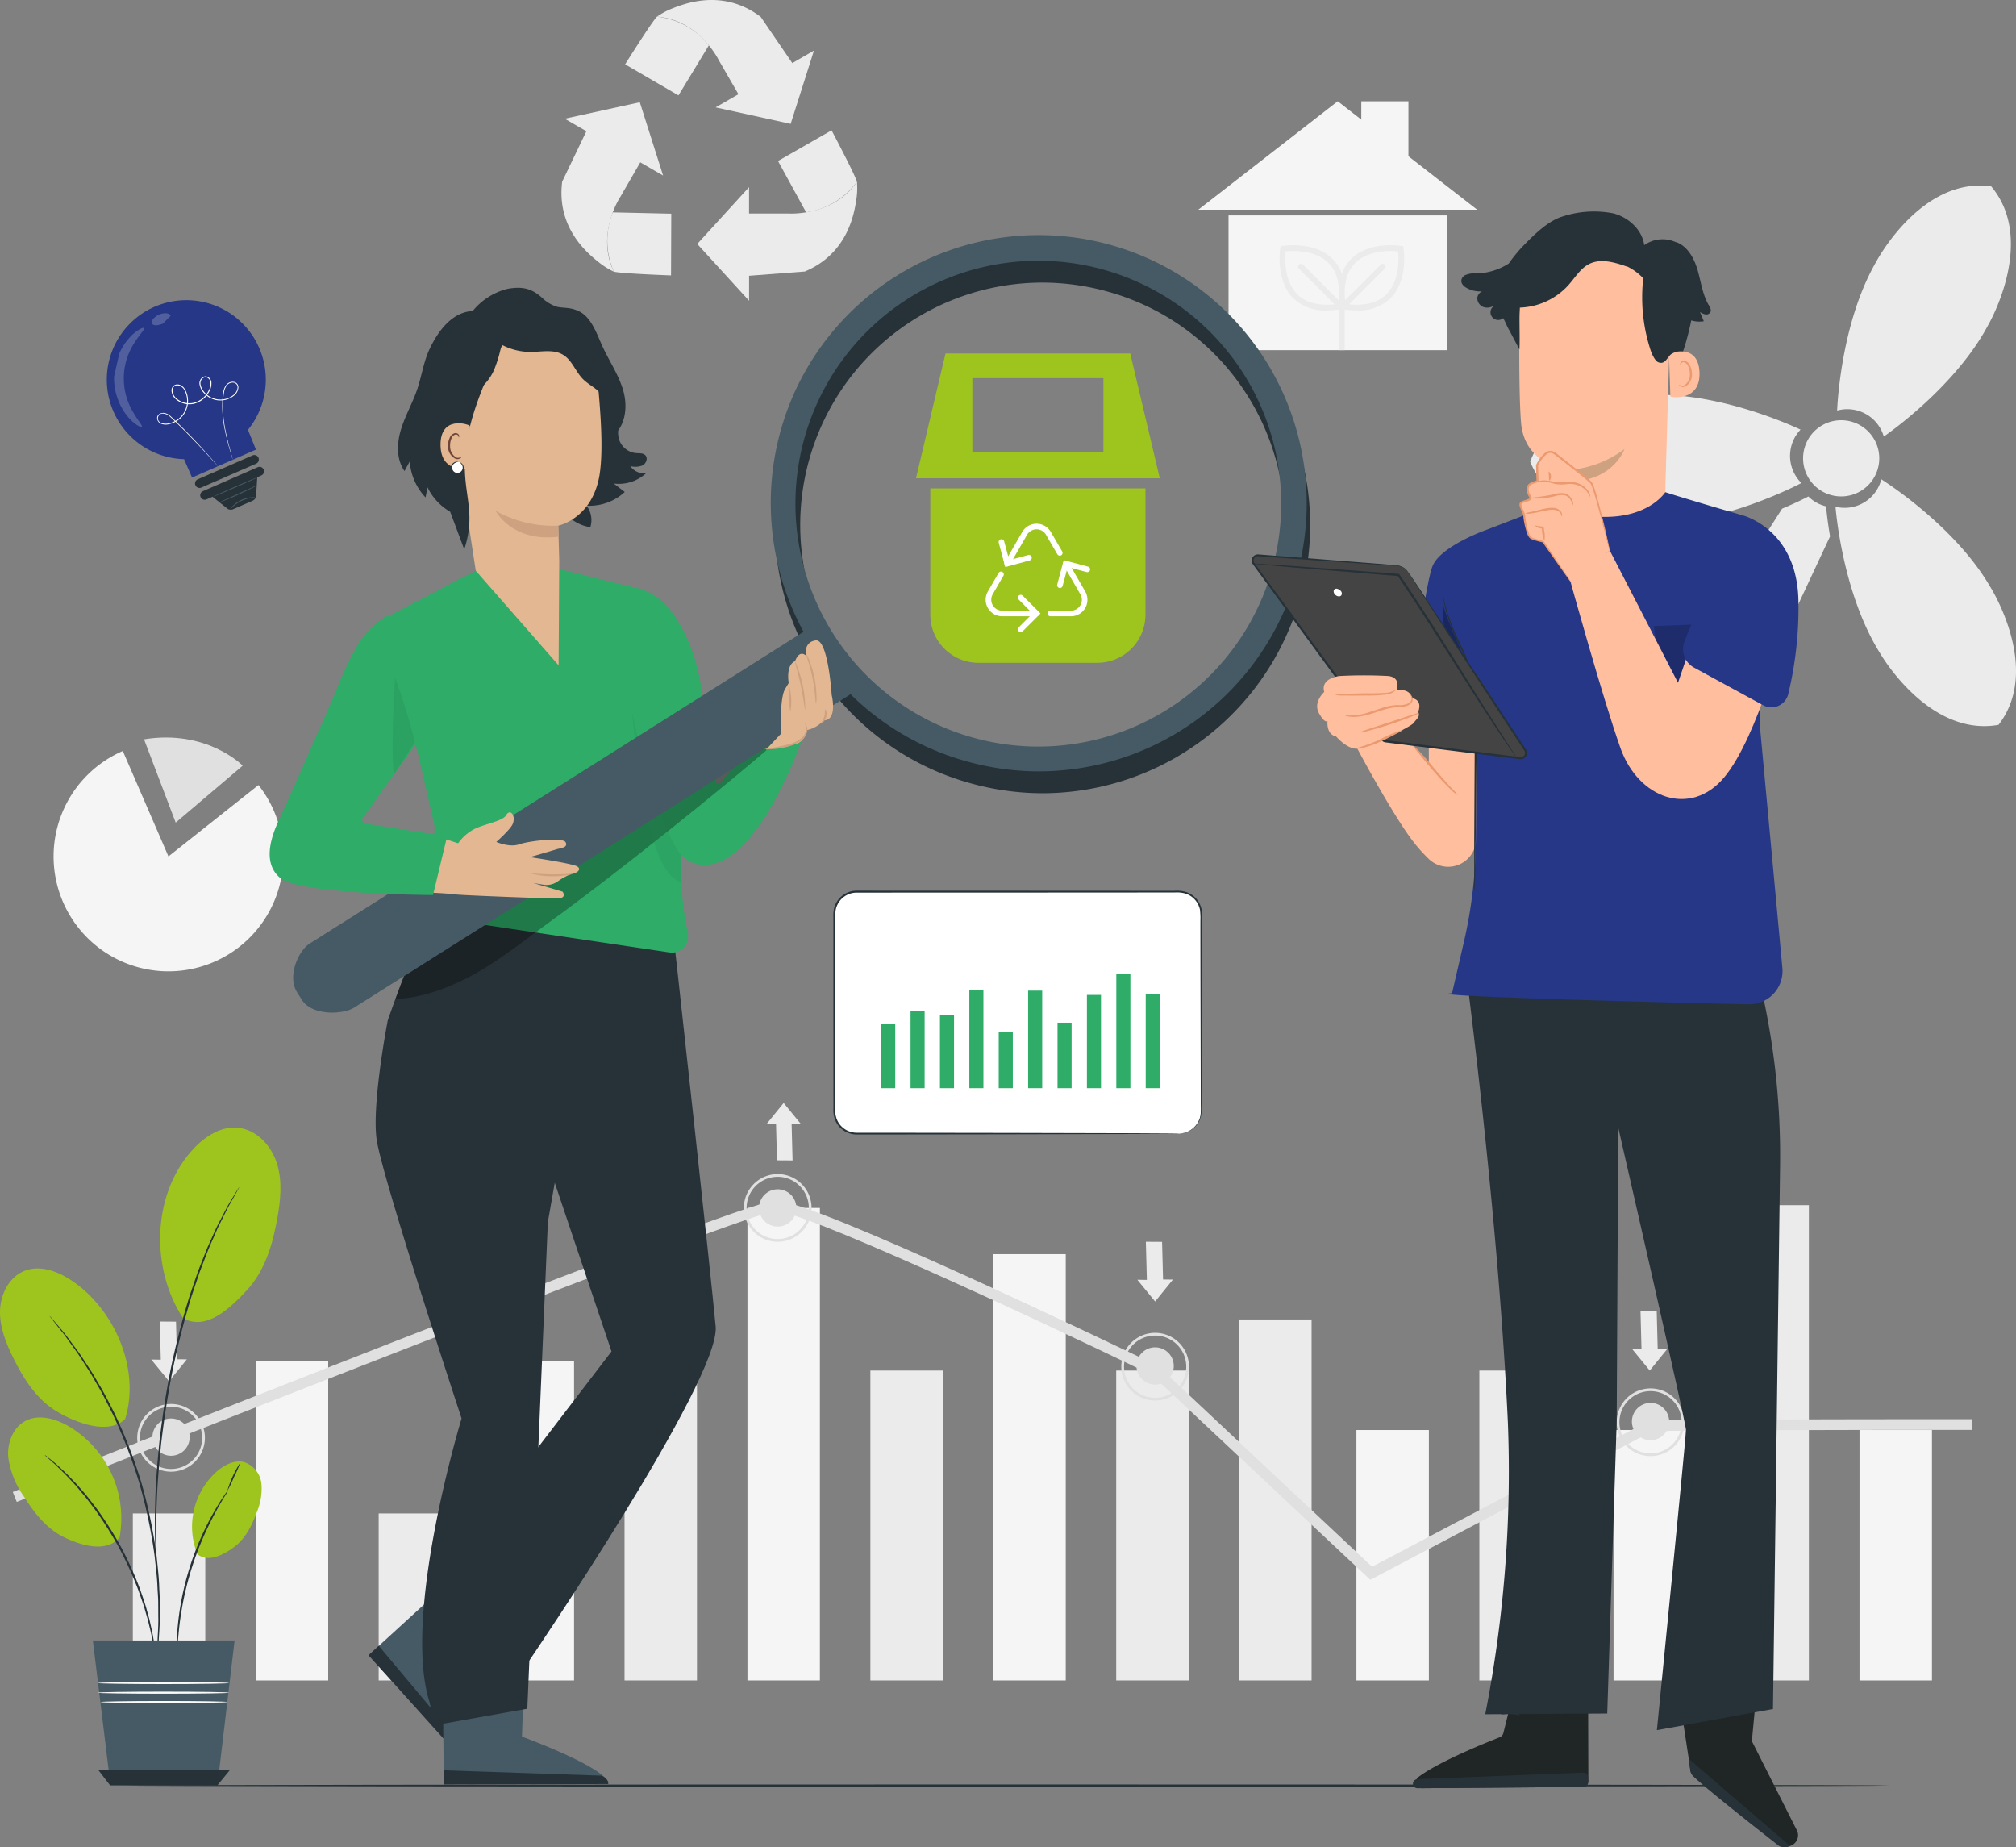 <svg id="odaknoktabelirlenme" xmlns="http://www.w3.org/2000/svg" xmlns:xlink="http://www.w3.org/1999/xlink" width="390.225" height="357.5" viewBox="0 0 390.225 357.5">
  <rect x="0" y="0" width="390.225" height="357.5" fill="#808080" stroke="none"/>
  <defs>
    <clipPath id="clip-path">
      <rect id="Rectangle_262" data-name="Rectangle 262" width="390.225" height="357.5" fill="none"/>
    </clipPath>
    <clipPath id="clip-path-3">
      <rect id="Rectangle_244" data-name="Rectangle 244" width="5.835" height="19.185" fill="none"/>
    </clipPath>
    <clipPath id="clip-path-4">
      <rect id="Rectangle_245" data-name="Rectangle 245" width="3.64" height="2.33" fill="none"/>
    </clipPath>
    <clipPath id="clip-path-5">
      <rect id="Rectangle_256" data-name="Rectangle 256" width="74.209" height="50.212" fill="none"/>
    </clipPath>
    <clipPath id="clip-path-6">
      <rect id="Rectangle_257" data-name="Rectangle 257" width="9.498" height="32.973" fill="none"/>
    </clipPath>
    <clipPath id="clip-path-7">
      <rect id="Rectangle_258" data-name="Rectangle 258" width="4.296" height="18.648" fill="none"/>
    </clipPath>
    <clipPath id="clip-path-8">
      <rect id="Rectangle_259" data-name="Rectangle 259" width="17.137" height="17.902" fill="none"/>
    </clipPath>
    <clipPath id="clip-path-9">
      <rect id="Rectangle_260" data-name="Rectangle 260" width="5.79" height="15.727" fill="none"/>
    </clipPath>
  </defs>
  <g id="Group_364" data-name="Group 364" clip-path="url(#clip-path)">
    <rect id="Rectangle_228" data-name="Rectangle 228" width="14.023" height="32.321" transform="translate(25.711 292.894)" fill="#ebebeb"/>
    <rect id="Rectangle_229" data-name="Rectangle 229" width="14.023" height="32.321" transform="translate(73.298 292.894)" fill="#ebebeb"/>
    <rect id="Rectangle_230" data-name="Rectangle 230" width="14.023" height="61.741" transform="translate(49.505 263.474)" fill="#f5f5f5"/>
    <rect id="Rectangle_231" data-name="Rectangle 231" width="14.023" height="61.741" transform="translate(97.091 263.474)" fill="#f5f5f5"/>
    <rect id="Rectangle_232" data-name="Rectangle 232" width="14.023" height="59.973" transform="translate(120.885 265.241)" fill="#ebebeb"/>
    <rect id="Rectangle_233" data-name="Rectangle 233" width="14.023" height="59.973" transform="translate(168.472 265.241)" fill="#ebebeb"/>
    <rect id="Rectangle_234" data-name="Rectangle 234" width="14.023" height="59.973" transform="translate(216.059 265.241)" fill="#ebebeb"/>
    <rect id="Rectangle_235" data-name="Rectangle 235" width="14.023" height="91.446" transform="translate(144.678 233.768)" fill="#f5f5f5"/>
    <rect id="Rectangle_236" data-name="Rectangle 236" width="14.023" height="82.498" transform="translate(192.266 242.716)" fill="#f5f5f5"/>
    <rect id="Rectangle_237" data-name="Rectangle 237" width="14.023" height="59.973" transform="translate(286.349 265.241)" fill="#ebebeb"/>
    <rect id="Rectangle_238" data-name="Rectangle 238" width="14.023" height="48.464" transform="translate(262.555 276.751)" fill="#f5f5f5"/>
    <rect id="Rectangle_239" data-name="Rectangle 239" width="14.023" height="91.98" transform="translate(336.114 233.235)" fill="#ebebeb"/>
    <rect id="Rectangle_240" data-name="Rectangle 240" width="14.023" height="48.464" transform="translate(312.321 276.751)" fill="#f5f5f5"/>
    <rect id="Rectangle_241" data-name="Rectangle 241" width="14.023" height="48.464" transform="translate(359.935 276.751)" fill="#f5f5f5"/>
    <rect id="Rectangle_242" data-name="Rectangle 242" width="14.023" height="69.859" transform="translate(239.852 255.355)" fill="#ebebeb"/>
    <g id="Group_363" data-name="Group 363">
      <g id="Group_362" data-name="Group 362" clip-path="url(#clip-path)">
        <path id="Path_705" data-name="Path 705" d="M187.7,286.332a3.607,3.607,0,1,1-3.606-3.606,3.606,3.606,0,0,1,3.606,3.606" transform="translate(-33.556 -52.564)" fill="#e0e0e0"/>
        <path id="Path_706" data-name="Path 706" d="M183.42,292.211a6.551,6.551,0,1,1,6.551-6.551,6.559,6.559,0,0,1-6.551,6.551m0-12.574a6.023,6.023,0,1,0,6.023,6.023,6.03,6.03,0,0,0-6.023-6.023" transform="translate(-32.883 -51.892)" fill="#e0e0e0"/>
        <path id="Path_707" data-name="Path 707" d="M187.3,273.32l-.186-7.1,1.773.028-3.312-4.047-3.311,4.084,1.836.011.182,7.005Z" transform="translate(-33.887 -48.748)" fill="#ebebeb"/>
        <path id="Path_708" data-name="Path 708" d="M43.454,340.819a3.606,3.606,0,1,1-3.606-3.606,3.605,3.605,0,0,1,3.606,3.606" transform="translate(-6.738 -62.695)" fill="#e0e0e0"/>
        <path id="Path_709" data-name="Path 709" d="M39.174,346.865a6.551,6.551,0,1,1,6.552-6.551,6.558,6.558,0,0,1-6.552,6.551m0-12.574a6.023,6.023,0,1,0,6.023,6.023,6.03,6.03,0,0,0-6.023-6.023" transform="translate(-6.065 -62.053)" fill="#e0e0e0"/>
        <path id="Path_710" data-name="Path 710" d="M37.617,314.168l.193,7.383-1.844-.029,3.444,4.208,3.444-4.247-1.909-.011-.19-7.284Z" transform="translate(-6.687 -58.41)" fill="#ebebeb"/>
        <path id="Path_711" data-name="Path 711" d="M272.075,295.2l.193,7.383-1.844-.029,3.444,4.208,3.444-4.247-1.909-.011-.19-7.284Z" transform="translate(-50.277 -54.884)" fill="#ebebeb"/>
        <path id="Path_712" data-name="Path 712" d="M265.8,358.79l-42.241-39.624c-26.761-12.921-68.083-31.966-72.9-31.7-5.4.318-107.834,40.715-146.849,56.253L3.044,341.8c5.74-2.287,140.659-55.995,147.5-56.4.046,0,.1,0,.148,0,7.5,0,67.1,28.681,73.921,31.973l.257.177,41.278,38.72c7.832-4.133,52.722-27.818,53.487-28.157.265-.117.978-.407,62.709-.4v2.075c-23.679-.017-59.272.053-61.978.28-2.343,1.188-36.032,18.953-53.9,28.385Z" transform="translate(-0.566 -53.06)" fill="#e0e0e0"/>
        <path id="Path_713" data-name="Path 713" d="M277.437,323.905a3.606,3.606,0,1,1-3.606-3.606,3.606,3.606,0,0,1,3.606,3.606" transform="translate(-50.24 -59.55)" fill="#e0e0e0"/>
        <path id="Path_714" data-name="Path 714" d="M273.158,329.951a6.551,6.551,0,1,1,6.551-6.551,6.559,6.559,0,0,1-6.551,6.551m0-12.574a6.023,6.023,0,1,0,6.023,6.023,6.031,6.031,0,0,0-6.023-6.023" transform="translate(-49.567 -58.908)" fill="#e0e0e0"/>
        <path id="Path_715" data-name="Path 715" d="M395.231,337.118a3.607,3.607,0,1,1-3.607-3.606,3.606,3.606,0,0,1,3.607,3.606" transform="translate(-72.14 -62.007)" fill="#e0e0e0"/>
        <path id="Path_716" data-name="Path 716" d="M390.951,343.164a6.551,6.551,0,1,1,6.552-6.552,6.559,6.559,0,0,1-6.552,6.552m0-12.575a6.023,6.023,0,1,0,6.023,6.023,6.03,6.03,0,0,0-6.023-6.023" transform="translate(-71.468 -61.365)" fill="#e0e0e0"/>
        <path id="Path_717" data-name="Path 717" d="M389.683,311.615l.193,7.383-1.844-.029,3.444,4.208,3.444-4.247-1.909-.011-.19-7.284Z" transform="translate(-72.143 -57.936)" fill="#ebebeb"/>
        <path id="Path_718" data-name="Path 718" d="M34.983,198.937l17.425-13.812a22.235,22.235,0,1,1-26.259-6.592Z" transform="translate(-2.378 -33.193)" fill="#f5f5f5"/>
        <path id="Path_719" data-name="Path 719" d="M34.246,175.674l6.128,16.12,12.968-11.018s-6.868-7.074-19.1-5.1" transform="translate(-6.367 -32.597)" fill="#e0e0e0"/>
        <path id="Path_720" data-name="Path 720" d="M429.635,103.711a7.374,7.374,0,1,1,2.9,10.016,7.374,7.374,0,0,1-2.9-10.016" transform="translate(-79.707 -18.572)" fill="#ebebeb"/>
        <path id="Path_721" data-name="Path 721" d="M466.636,44.262l.006-.01-.015,0-.008-.011-.006.01c-13.681-1.858-22.332,14.775-22.332,14.775-6.663,11.626-7.414,27.386-7.463,28.627a7.365,7.365,0,0,1,9.032,5.026c.615-.421,13.873-9.591,20.242-21.644,0,0,9.429-16.205.543-26.772" transform="translate(-81.213 -8.2)" fill="#ebebeb"/>
        <path id="Path_722" data-name="Path 722" d="M466.362,134.724C459.62,123.131,446.33,114.6,445.3,113.945a7.333,7.333,0,0,1-8.866,5.306c.048.628,1.342,16.772,8.623,28.358,0,0,9.32,16.268,22.914,13.856l.006.009.008-.011.014,0-.006-.01c8.449-10.919-1.63-26.728-1.63-26.728" transform="translate(-81.141 -21.185)" fill="#ebebeb"/>
        <path id="Path_723" data-name="Path 723" d="M415.039,102.124a7.332,7.332,0,0,1,1.128-1.526c-.558-.269-15.192-7.225-28.871-6.712,0,0-18.748-.063-23.457,12.916h-.011l.006.014,0,.012h.011c5.231,12.776,23.962,11.953,23.962,11.953,13.4-.042,27.433-7.277,28.525-7.852a7.371,7.371,0,0,1-1.288-8.805" transform="translate(-67.643 -17.45)" fill="#ebebeb"/>
        <path id="Path_724" data-name="Path 724" d="M425.66,119.938a7.215,7.215,0,0,1-3.435-1.911c-.371.2-2.246,1.164-5.084,2.358l-28.866,45.14,15.536,8.554,22.613-48.329c-.566-3.328-.748-5.584-.765-5.811" transform="translate(-72.188 -21.944)" fill="#ebebeb"/>
        <path id="Path_725" data-name="Path 725" d="M156.207,3.221a14.5,14.5,0,0,1,3.177-1.668c2.637-1.03,9.837-3.655,16.911,1.722l6.111,8.935,4.187-2.418-4.505,14.179-14.531-3.188,4.417-2.551-3.84-6.65s-3.781-7.733-11.926-8.361" transform="translate(-29.042 0)" fill="#ebebeb"/>
        <path id="Path_726" data-name="Path 726" d="M154.8,3.957c-1.035,1.051-6.164,9.227-6.164,9.227l10.323,6.011,5.883-9.679A14.792,14.792,0,0,0,154.8,3.957" transform="translate(-27.634 -0.736)" fill="#ebebeb"/>
        <path id="Path_727" data-name="Path 727" d="M143.635,57.094a14.521,14.521,0,0,1-3.033-1.916c-2.21-1.769-8.084-6.692-6.964-15.507l4.682-9.76-4.188-2.416,14.531-3.189,4.506,14.18-4.418-2.551-3.839,6.65s-4.806,7.143-1.277,14.509" transform="translate(-24.82 -4.519)" fill="#ebebeb"/>
        <path id="Path_728" data-name="Path 728" d="M145.659,61.961c1.428.372,11.072.725,11.072.725l.045-11.946-11.324-.255a14.788,14.788,0,0,0,.207,11.475" transform="translate(-26.844 -9.386)" fill="#ebebeb"/>
        <path id="Path_729" data-name="Path 729" d="M196.7,43.207a14.478,14.478,0,0,1-.144,3.585c-.427,2.8-1.753,10.347-9.946,13.784l-10.793.825v4.835L165.786,55.246l10.025-10.991v5.1h7.68s8.588.591,13.2-6.149" transform="translate(-30.823 -8.033)" fill="#ebebeb"/>
        <path id="Path_730" data-name="Path 730" d="M200.265,40.934c-.392-1.422-4.909-9.951-4.909-9.951L184.99,36.917l5.441,9.934a14.79,14.79,0,0,0,9.835-5.917" transform="translate(-34.393 -5.76)" fill="#ebebeb"/>
        <path id="Path_731" data-name="Path 731" d="M42.508,304.95c-6.246-9.554-6.006-23.52,1.455-32.16,2.315-2.682,5.551-5.012,9.082-4.71,3.615.309,6.526,3.409,7.626,6.867s.719,7.2.072,10.772c-.9,5-2.419,10.113-5.887,13.826s-7.891,7.842-12.349,5.406" transform="translate(-7.079 -49.836)" fill="#9ec41e"/>
        <path id="Path_732" data-name="Path 732" d="M46.7,365.38a14.276,14.276,0,0,1,3.98-16.214c1.436-1.172,3.315-2.08,5.107-1.6a4.958,4.958,0,0,1,3.307,4.228,11.761,11.761,0,0,1-.939,5.557c-.919,2.494-2.163,4.991-4.286,6.589s-5.093,3.1-7.169,1.443" transform="translate(-8.487 -64.595)" fill="#9ec41e"/>
        <path id="Path_733" data-name="Path 733" d="M23.507,360.156a20.662,20.662,0,0,0-10.415-21.8c-2.38-1.238-5.309-1.971-7.708-.77-2.456,1.23-3.636,4.227-3.441,6.967a17.015,17.015,0,0,0,2.967,7.6c2.036,3.262,4.534,6.435,8.013,8.076s8.13,2.9,10.584-.066" transform="translate(-0.357 -62.649)" fill="#9ec41e"/>
        <path id="Path_734" data-name="Path 734" d="M24.231,330.664c2.991-9.651-2.08-21.353-10.532-26.89-2.623-1.719-5.944-2.915-8.875-1.8-3,1.142-4.725,4.49-4.819,7.7s1.141,6.3,2.56,9.184c1.986,4.034,4.52,8.017,8.374,10.333s10.091,4.628,13.292,1.471" transform="translate(0 -56.063)" fill="#9ec41e"/>
        <path id="Path_735" data-name="Path 735" d="M32.218,386.082a2.119,2.119,0,0,1-.1-.467c-.052-.352-.119-.8-.2-1.347q-.061-.446-.135-.973c-.068-.356-.142-.739-.221-1.148-.157-.823-.32-1.764-.589-2.785q-.187-.771-.389-1.609-.244-.83-.5-1.722c-.322-1.2-.8-2.437-1.243-3.757a72.856,72.856,0,0,0-3.726-8.261,72.784,72.784,0,0,0-4.826-7.673c-.854-1.1-1.624-2.183-2.444-3.113l-1.156-1.373-1.126-1.214c-.7-.789-1.4-1.444-2-2.03q-.446-.437-.834-.819l-.737-.65-1.01-.911a2.092,2.092,0,0,1-.335-.339,2.03,2.03,0,0,1,.388.276l1.062.855.763.626.86.8c.617.572,1.329,1.217,2.047,2l1.151,1.2,1.18,1.364c.837.927,1.621,2.007,2.489,3.108a69.344,69.344,0,0,1,4.883,7.7,69.2,69.2,0,0,1,3.719,8.326c.44,1.332.905,2.581,1.215,3.791q.252.9.485,1.738.19.845.366,1.623c.253,1.031.4,1.98.532,2.81q.1.619.189,1.158.055.531.1.981c.051.554.093,1,.125,1.359a2.1,2.1,0,0,1,.015.475" transform="translate(-1.98 -64.308)" fill="#263238"/>
        <path id="Path_736" data-name="Path 736" d="M32.212,381.673a.685.685,0,0,1,0-.193c.011-.15.024-.334.042-.559.048-.523.114-1.24.2-2.144.046-.468.1-.985.153-1.548s.058-1.185.092-1.847c.05-1.326.177-2.834.13-4.505,0-.835-.009-1.71-.013-2.621s-.1-1.857-.142-2.837c-.066-1.964-.333-4.045-.569-6.239a97.844,97.844,0,0,0-2.961-14.035,97.886,97.886,0,0,0-5.169-13.383c-1-1.968-1.91-3.86-2.925-5.541-.5-.847-.939-1.687-1.428-2.455l-1.418-2.2c-.872-1.426-1.8-2.621-2.564-3.706-.39-.536-.74-1.046-1.084-1.5l-.972-1.215-1.334-1.689-.339-.447a.646.646,0,0,1-.105-.161.74.74,0,0,1,.137.134l.37.42,1.4,1.644q.455.542,1,1.194c.355.445.715.95,1.114,1.482.784,1.075,1.732,2.261,2.621,3.682l1.446,2.2c.5.768.949,1.606,1.453,2.453,1.032,1.682,1.959,3.575,2.97,5.547a95.159,95.159,0,0,1,5.222,13.431,95.257,95.257,0,0,1,2.943,14.1c.226,2.205.482,4.3.533,6.268.039.985.117,1.934.119,2.849s-.01,1.791-.014,2.63c.028,1.676-.12,3.187-.19,4.516-.046.663-.072,1.283-.127,1.85s-.131,1.079-.189,1.548q-.173,1.353-.274,2.139c-.033.224-.059.405-.081.554a.65.65,0,0,1-.042.187" transform="translate(-2.194 -58.164)" fill="#263238"/>
        <path id="Path_737" data-name="Path 737" d="M53.127,282.259a.707.707,0,0,1-.08.178c-.072.134-.16.3-.269.5l-1.067,1.906c-.23.415-.5.865-.77,1.377S50.4,287.3,50.1,287.9l-.964,1.929c-.326.69-.635,1.436-.979,2.21s-.711,1.583-1.056,2.441l-1.037,2.691-.545,1.418-.5,1.487-1.045,3.1c-1.325,4.282-2.579,9.05-3.638,14.113-1.026,5.072-1.745,9.951-2.277,14.4-.455,4.46-.792,8.486-.884,11.876-.086,1.694-.1,3.228-.109,4.575-.022,1.347-.027,2.507,0,3.456q.02,1.384.031,2.185c0,.23,0,.417,0,.569a.763.763,0,0,1-.015.195.673.673,0,0,1-.027-.193c-.011-.151-.023-.338-.038-.567-.027-.532-.063-1.262-.107-2.184-.057-.948-.075-2.11-.075-3.46-.016-1.35-.019-2.887.049-4.584.055-3.4.362-7.436.8-11.908.512-4.464,1.222-9.358,2.251-14.443,1.062-5.077,2.332-9.857,3.68-14.145l1.065-3.107q.26-.755.514-1.487l.557-1.419,1.062-2.691c.355-.857.74-1.661,1.084-2.438s.674-1.517,1.009-2.2q.528-1.018.995-1.92l.868-1.67c.276-.508.563-.953.8-1.363l1.136-1.871.3-.48a.684.684,0,0,1,.116-.156" transform="translate(-6.847 -52.478)" fill="#263238"/>
        <path id="Path_738" data-name="Path 738" d="M51.964,354.274a8.479,8.479,0,0,1-.665,1.166c-.457.73-1.084,1.809-1.819,3.16s-1.548,2.995-2.366,4.856a60.162,60.162,0,0,0-3.9,12.613c-.374,2-.636,3.813-.784,5.345s-.247,2.774-.281,3.635a8.489,8.489,0,0,1-.109,1.338,8.564,8.564,0,0,1-.05-1.342c-.015-.865.033-2.116.151-3.658a53.894,53.894,0,0,1,.7-5.388,55.464,55.464,0,0,1,3.923-12.7,54.128,54.128,0,0,1,2.459-4.845c.77-1.34,1.438-2.4,1.938-3.106a8.154,8.154,0,0,1,.8-1.079" transform="translate(-7.807 -65.867)" fill="#263238"/>
        <path id="Path_739" data-name="Path 739" d="M22.073,389.979H49.513L46.193,418h-20.7Z" transform="translate(-4.104 -72.505)" fill="#455a64"/>
        <path id="Path_740" data-name="Path 740" d="M23.3,420.689l2.331,3.025H46.422l2.4-2.928Z" transform="translate(-4.333 -78.214)" fill="#263238"/>
        <path id="Path_741" data-name="Path 741" d="M48.657,400.057c0,.113-5.694.2-12.717.2s-12.718-.091-12.718-.2,5.693-.2,12.718-.2,12.717.091,12.717.2" transform="translate(-4.317 -74.341)" fill="#fafafa"/>
        <path id="Path_742" data-name="Path 742" d="M48.657,402.349c0,.113-5.694.2-12.717.2s-12.718-.091-12.718-.2,5.693-.2,12.718-.2,12.717.091,12.717.2" transform="translate(-4.317 -74.767)" fill="#fafafa"/>
        <path id="Path_743" data-name="Path 743" d="M48.441,404.568c0,.113-5.5.2-12.271.2s-12.273-.091-12.273-.2,5.493-.2,12.273-.2,12.271.091,12.271.2" transform="translate(-4.443 -75.179)" fill="#fafafa"/>
        <path id="Path_744" data-name="Path 744" d="M56.582,347.645a24.188,24.188,0,0,1-1.225,2.784,23.88,23.88,0,0,1-1.32,2.74,20.624,20.624,0,0,1,2.546-5.524" transform="translate(-10.045 -64.634)" fill="#263238"/>
        <rect id="Rectangle_243" data-name="Rectangle 243" width="42.278" height="26.077" transform="translate(237.798 41.689)" fill="#f5f5f5"/>
        <path id="Path_745" data-name="Path 745" d="M332.8,24.078h-9.125v5.877l9.125,7.1Z" transform="translate(-60.178 -4.477)" fill="#f5f5f5"/>
        <path id="Path_746" data-name="Path 746" d="M311.908,24.073,284.916,45.06H338.9Z" transform="translate(-52.972 -4.476)" fill="#f5f5f5"/>
        <path id="Path_747" data-name="Path 747" d="M328.231,58.894l-.064-.4-.395-.064c-.252-.04-6.2-.943-9.668,2.518a7.536,7.536,0,0,0-1.8,2.924,7.548,7.548,0,0,0-1.8-2.924c-3.466-3.461-9.416-2.558-9.668-2.518l-.395.064-.064.4c-.04.252-.943,6.2,2.517,9.667a8.816,8.816,0,0,0,6.515,2.354,17.24,17.24,0,0,0,2.344-.173V78.6h1.1V70.743a17.241,17.241,0,0,0,2.344.173,8.817,8.817,0,0,0,6.515-2.354c3.46-3.466,2.557-9.416,2.517-9.667m-20.554,8.891c-2.578-2.579-2.389-6.954-2.26-8.307,1.354-.129,5.727-.318,8.306,2.26,1.609,1.608,2.261,4.032,1.951,7.216l-6.9-6.9a.552.552,0,1,0-.782.781l6.9,6.9c-3.184.311-5.608-.342-7.216-1.95m17.251,0c-1.607,1.608-4.032,2.262-7.216,1.951l6.9-6.9a.552.552,0,0,0-.781-.781l-6.9,6.9c-.311-3.184.342-5.608,1.951-7.216,2.578-2.578,6.952-2.389,8.306-2.26.129,1.353.319,5.728-2.26,8.307" transform="translate(-56.564 -10.839)" fill="#ebebeb"/>
        <path id="Path_748" data-name="Path 748" d="M371.4,424.425c0,.117-76.576.212-171.014.212-94.472,0-171.031-.094-171.031-.212s76.559-.212,171.031-.212c94.438,0,171.014.094,171.014.212" transform="translate(-5.459 -78.87)" fill="#263238"/>
        <path id="Path_749" data-name="Path 749" d="M54.882,80.584a15.387,15.387,0,1,0-14.539,21.539l1.553,3.558,12.359-5.4s-.8-2.029-1.548-3.823a15.384,15.384,0,0,0,2.174-15.877" transform="translate(-4.72 -13.265)" fill="#253786"/>
        <path id="Path_750" data-name="Path 750" d="M51.985,105.545s-.024-.06-.062-.18-.094-.305-.164-.534c-.141-.471-.349-1.164-.593-2.065s-.529-2.007-.778-3.31a22.834,22.834,0,0,1-.433-4.483,14.619,14.619,0,0,1,.239-2.616,2.834,2.834,0,0,1,.585-1.287,1.587,1.587,0,0,1,1.359-.541,1.047,1.047,0,0,1,.69.363,1.075,1.075,0,0,1,.257.75,2.188,2.188,0,0,1-.68,1.414,4.207,4.207,0,0,1-3.022,1.072,4.261,4.261,0,0,1-3.019-1.483,3.232,3.232,0,0,1-.794-1.591,1.383,1.383,0,0,1,.854-1.539.994.994,0,0,1,.935.184,1.394,1.394,0,0,1,.493.821,3.009,3.009,0,0,1-.38,1.834,4.591,4.591,0,0,1-2.87,2.389,4,4,0,0,1-3.615-.843,2.327,2.327,0,0,1-.841-1.666,1.174,1.174,0,0,1,.346-.893,1.154,1.154,0,0,1,.9-.3,1.53,1.53,0,0,1,.865.359,2.392,2.392,0,0,1,.57.718,4.427,4.427,0,0,1,.49,1.705,4.581,4.581,0,0,1-.956,3.233,4.663,4.663,0,0,1-2.743,1.675,2.448,2.448,0,0,1-1.564-.119,1.192,1.192,0,0,1-.671-1.325,1,1,0,0,1,.5-.586,1.457,1.457,0,0,1,.73-.164,2.232,2.232,0,0,1,1.285.591c.688.61,1.3,1.229,1.9,1.813,2.369,2.35,4.192,4.342,5.436,5.731.622.7,1.1,1.242,1.417,1.614l.361.427c.081.1.118.15.118.15s-.047-.045-.133-.137l-.375-.414-1.443-1.59c-1.26-1.373-3.1-3.351-5.475-5.686-.6-.577-1.219-1.2-1.894-1.8a2.087,2.087,0,0,0-1.2-.551.922.922,0,0,0-.479,1.777,2.284,2.284,0,0,0,1.459.1,4.5,4.5,0,0,0,2.638-1.621,4.4,4.4,0,0,0,.913-3.109,4.267,4.267,0,0,0-.471-1.634,1.672,1.672,0,0,0-1.289-.979.967.967,0,0,0-.76.249.986.986,0,0,0-.287.756,2.137,2.137,0,0,0,.779,1.529,3.815,3.815,0,0,0,3.442.8,4.4,4.4,0,0,0,2.75-2.291,2.838,2.838,0,0,0,.365-1.712,1.207,1.207,0,0,0-.425-.711.806.806,0,0,0-.764-.154,1.075,1.075,0,0,0-.6.532,1.327,1.327,0,0,0-.127.807,3.053,3.053,0,0,0,.749,1.5,4.093,4.093,0,0,0,2.89,1.428,4.049,4.049,0,0,0,2.9-1.017,2.03,2.03,0,0,0,.635-1.3.908.908,0,0,0-.805-.953,1.436,1.436,0,0,0-1.224.485,2.7,2.7,0,0,0-.558,1.219,14.588,14.588,0,0,0-.247,2.586,22.96,22.96,0,0,0,.4,4.463c.238,1.3.512,2.408.745,3.31l.559,2.073.146.539c.033.122.044.186.044.186" transform="translate(-6.944 -16.634)" fill="#fff"/>
        <path id="Path_751" data-name="Path 751" d="M58.205,109.833l-10.612,4.633a.869.869,0,1,1-.7-1.592l10.612-4.634a.869.869,0,0,1,.7,1.593" transform="translate(-8.622 -20.11)" fill="#263238"/>
        <path id="Path_752" data-name="Path 752" d="M58.737,111.05l-10.612,4.633a.869.869,0,1,0,.7,1.593l1.164-.509,2.83,2.267a1.118,1.118,0,0,0,1.145.151l3.792-1.656a1.116,1.116,0,0,0,.667-.954l.222-3.588.791-.346a.869.869,0,1,0-.7-1.592" transform="translate(-8.85 -20.633)" fill="#263238"/>
        <g id="Group_343" data-name="Group 343" transform="translate(22.077 63.445)" opacity="0.2">
          <g id="Group_342" data-name="Group 342">
            <g id="Group_341" data-name="Group 341" clip-path="url(#clip-path-3)">
              <path id="Path_753" data-name="Path 753" d="M28.119,82.935a11.3,11.3,0,0,1,2-3.11,8.162,8.162,0,0,1,1.9-1.581c.51-.288.836-.37.911-.269.173.23-.73,1.076-1.751,2.667a12.655,12.655,0,0,0-.313,13.7c.946,1.635,1.81,2.522,1.627,2.743-.08.1-.4,0-.9-.309a8.188,8.188,0,0,1-1.824-1.666,11.308,11.308,0,0,1-1.86-3.2,11.987,11.987,0,0,1-.793-4.508" transform="translate(-27.119 -77.934)" fill="#fff"/>
            </g>
          </g>
        </g>
        <g id="Group_346" data-name="Group 346" transform="translate(29.379 60.616)" opacity="0.2">
          <g id="Group_345" data-name="Group 345">
            <g id="Group_344" data-name="Group 344" clip-path="url(#clip-path-4)">
              <path id="Path_754" data-name="Path 754" d="M38.257,76.458c-.9.382-1.793.482-2.091.049a.8.8,0,0,1,.152-.876,3.088,3.088,0,0,1,2.671-1.15c.407.059.68.239.741.492" transform="translate(-36.089 -74.46)" fill="#fff"/>
            </g>
          </g>
        </g>
        <path id="Path_755" data-name="Path 755" d="M59.647,118.258c0,.032-.322.026-.827.094a6.447,6.447,0,0,0-3.54,1.669,8.315,8.315,0,0,1-.6.578,2.4,2.4,0,0,1,.5-.673,5.636,5.636,0,0,1,3.619-1.706,2.354,2.354,0,0,1,.841.039" transform="translate(-10.166 -21.977)" fill="#455a64"/>
        <path id="Path_756" data-name="Path 756" d="M59.252,113.481c.021.048-1.881.924-4.247,1.957s-4.3,1.832-4.323,1.784,1.881-.924,4.247-1.957,4.3-1.833,4.323-1.784" transform="translate(-9.423 -21.098)" fill="#455a64"/>
        <path id="Path_757" data-name="Path 757" d="M59.444,115.383a6.563,6.563,0,0,1-1,.563c-.628.323-1.508.751-2.49,1.2s-1.884.825-2.542,1.085a6.569,6.569,0,0,1-1.081.381,7.348,7.348,0,0,1,1.029-.5l2.516-1.134,2.511-1.145a7.364,7.364,0,0,1,1.057-.442" transform="translate(-9.73 -21.452)" fill="#455a64"/>
        <path id="Path_758" data-name="Path 758" d="M265.065,258.8H202.7a4.32,4.32,0,0,1-4.32-4.32V216.293a4.32,4.32,0,0,1,4.32-4.32h62.37a4.32,4.32,0,0,1,4.32,4.32v38.188a4.32,4.32,0,0,1-4.32,4.32" transform="translate(-36.882 -39.41)" fill="#fff"/>
        <path id="Path_759" data-name="Path 759" d="M265.022,258.759c0-.013.2-.008.585-.063a4.137,4.137,0,0,0,1.6-.581,4.3,4.3,0,0,0,1.766-2.084c.451-1.022.258-2.339.292-3.777-.014-5.786-.035-14.139-.06-24.458q-.006-3.873-.012-8.1,0-1.056,0-2.135a13.116,13.116,0,0,0-.086-2.14,4.185,4.185,0,0,0-2.724-3.1,6.074,6.074,0,0,0-2.217-.23l-2.334,0-4.779,0-9.976.008-44.419.015a4.134,4.134,0,0,0-4.041,3.26,6.573,6.573,0,0,0-.094,1.41v1.452q0,1.449,0,2.888,0,5.756,0,11.334c0,7.43-.007,14.6-.011,21.425a4.71,4.71,0,0,0,.436,2.4,4.135,4.135,0,0,0,1.623,1.736,4.231,4.231,0,0,0,2.285.568l2.444,0,9.41.009,16.891.024,24.457.061,6.649.036,1.729.019c.39.007.589.02.589.02s-.2.013-.589.02l-1.729.019-6.649.036-24.457.061-16.891.024-9.41.009-2.444,0a4.582,4.582,0,0,1-2.459-.611,4.479,4.479,0,0,1-1.761-1.877,5.062,5.062,0,0,1-.476-2.55c0-6.828-.007-13.995-.011-21.425q0-5.573,0-11.334v-4.34a6.844,6.844,0,0,1,.1-1.49,4.512,4.512,0,0,1,4.414-3.562l44.419.015,9.976.008,4.779,0,2.334,0a6.367,6.367,0,0,1,2.321.252,4.5,4.5,0,0,1,2.919,3.334,13.019,13.019,0,0,1,.087,2.2q0,1.078,0,2.135-.006,4.228-.012,8.1c-.026,10.319-.046,18.673-.061,24.458q0,1.083-.009,2.044a4.536,4.536,0,0,1-.327,1.775,4.364,4.364,0,0,1-1.831,2.108,4.04,4.04,0,0,1-1.638.553,3.308,3.308,0,0,1-.589.025" transform="translate(-36.838 -39.367)" fill="#263238"/>
        <rect id="Rectangle_246" data-name="Rectangle 246" width="2.725" height="10.844" transform="translate(193.318 199.755)" fill="#2eac68"/>
        <rect id="Rectangle_247" data-name="Rectangle 247" width="2.725" height="12.415" transform="translate(170.559 198.184)" fill="#2eac68"/>
        <rect id="Rectangle_248" data-name="Rectangle 248" width="2.725" height="15.003" transform="translate(176.249 195.596)" fill="#2eac68"/>
        <rect id="Rectangle_249" data-name="Rectangle 249" width="2.725" height="14.18" transform="translate(181.939 196.419)" fill="#2eac68"/>
        <rect id="Rectangle_250" data-name="Rectangle 250" width="2.725" height="18.977" transform="translate(187.628 191.622)" fill="#2eac68"/>
        <rect id="Rectangle_251" data-name="Rectangle 251" width="2.725" height="18.884" transform="translate(199.008 191.714)" fill="#2eac68"/>
        <rect id="Rectangle_252" data-name="Rectangle 252" width="2.725" height="12.682" transform="translate(204.698 197.917)" fill="#2eac68"/>
        <rect id="Rectangle_253" data-name="Rectangle 253" width="2.725" height="18.052" transform="translate(210.388 192.546)" fill="#2eac68"/>
        <rect id="Rectangle_254" data-name="Rectangle 254" width="2.725" height="22.119" transform="translate(216.077 188.48)" fill="#2eac68"/>
        <rect id="Rectangle_255" data-name="Rectangle 255" width="2.725" height="18.145" transform="translate(221.768 192.453)" fill="#2eac68"/>
        <path id="Path_760" data-name="Path 760" d="M106.512,372.291,87.638,389.554,109,413.146c2.129-2.178-4.4-18.48-4.4-18.48l11.791-11.4Z" transform="translate(-16.294 -69.216)" fill="#455a64"/>
        <path id="Path_761" data-name="Path 761" d="M87.638,393.081l1.971-1.824,19.673,23.47s.484,1.468-.366,2.013Z" transform="translate(-16.294 -72.742)" fill="#263238"/>
        <path id="Path_762" data-name="Path 762" d="M108.3,399.82c-.119.1-.692-.428-1.576-.659-.878-.255-1.641-.1-1.692-.243-.073-.126.771-.578,1.836-.279s1.561,1.11,1.432,1.181" transform="translate(-19.527 -74.096)" fill="#fff"/>
        <path id="Path_763" data-name="Path 763" d="M109.822,404.135c-.088.128-.736-.194-1.577-.144-.843.025-1.459.4-1.558.284-.116-.092.433-.776,1.48-.818s1.762.576,1.655.678" transform="translate(-19.832 -75.01)" fill="#fff"/>
        <path id="Path_764" data-name="Path 764" d="M108.459,409.048c-.147-.1.195-.729,1.21-1.039.9-.282,1.638.036,1.586.171-.036.151-.691.107-1.425.345-.739.22-1.255.627-1.37.523" transform="translate(-20.159 -75.836)" fill="#fff"/>
        <path id="Path_765" data-name="Path 765" d="M111.692,396.224c-.149.046-.468-.626-1.1-1.237s-1.3-.933-1.254-1.083c.023-.142.9-.033,1.633.7s.865,1.6.723,1.622" transform="translate(-20.327 -73.225)" fill="#fff"/>
        <path id="Path_766" data-name="Path 766" d="M114.563,391.822c-.046.045-.53-.347-1.064-1.187a7.2,7.2,0,0,1-.739-1.58,7.451,7.451,0,0,1-.254-1,1.944,1.944,0,0,1-.045-.608.677.677,0,0,1,.565-.607.851.851,0,0,1,.72.266,2.085,2.085,0,0,1,.339.5,5.638,5.638,0,0,1,.685,2.7,2.665,2.665,0,0,1-.331,1.564c-.085-.018.034-.611-.052-1.547a6.359,6.359,0,0,0-.36-1.592,5.967,5.967,0,0,0-.405-.867c-.16-.31-.351-.524-.52-.488-.064.016-.083.028-.109.146a1.582,1.582,0,0,0,.035.446,8.4,8.4,0,0,0,.208.948,8.83,8.83,0,0,0,.6,1.539,10.98,10.98,0,0,1,.73,1.374" transform="translate(-20.907 -71.919)" fill="#fff"/>
        <path id="Path_767" data-name="Path 767" d="M114.673,392.328c-.055-.024.151-.627.859-1.345a5.147,5.147,0,0,1,2.429-1.358,1.315,1.315,0,0,1,1.279.213.743.743,0,0,1,.118.791,2.166,2.166,0,0,1-.324.514,3.542,3.542,0,0,1-.795.721,3.671,3.671,0,0,1-1.678.6,2.058,2.058,0,0,1-1.571-.309,13.2,13.2,0,0,0,1.516-.07,3.666,3.666,0,0,0,1.448-.632,3.259,3.259,0,0,0,.663-.64c.217-.264.335-.541.224-.611a.912.912,0,0,0-.761-.063,5.232,5.232,0,0,0-.905.287,5.731,5.731,0,0,0-1.386.838c-.722.6-1.042,1.109-1.116,1.062" transform="translate(-21.318 -72.426)" fill="#fff"/>
        <path id="Path_768" data-name="Path 768" d="M105.225,392.722l.239,25.578,31.824-.135c-.2-3.039-16.689-9.073-16.689-9.073l.519-16.394Z" transform="translate(-19.563 -73.01)" fill="#455a64"/>
        <path id="Path_769" data-name="Path 769" d="M105.507,423.588l-.038-2.739,30.607,1.037s1.416.62,1.253,1.618Z" transform="translate(-19.609 -78.244)" fill="#263238"/>
        <path id="Path_770" data-name="Path 770" d="M103.869,213.5a45.414,45.414,0,0,0-6.649,9.351c-2.191,4.576-5.558,14.324-5.558,14.324s-3.1,15.952-2.163,22.97,16.453,54.065,16.453,54.065-11.572,37.939-6.207,54.868l.991,4.49,17.941-3.186,3.974-94.191L133.6,213.918Z" transform="translate(-16.607 -39.694)" fill="#263238"/>
        <path id="Path_771" data-name="Path 771" d="M150.765,226.531s6.58,59.714,7.526,69.966-36.275,64.942-36.275,64.942l-15.7-18.555,31.813-41.569L122.2,253.975l10.624-40.03,16.517.2Z" transform="translate(-19.765 -39.777)" fill="#263238"/>
        <path id="Path_772" data-name="Path 772" d="M140.54,139.1a.01.01,0,0,0-.009-.008L125.1,135.3h0l-16.161.309,0,0-18.283,9.526a.012.012,0,0,0-.006.014l7.148,25.957,3.16,13.814v0c0,11.516-2.959,16.966-3.151,17.308a.011.011,0,0,0,.012.016l48.622,7.238a3.138,3.138,0,0,0,3.551-3.664c-.107-.59-.221-1.21-.335-1.839a63.347,63.347,0,0,1-1.013-11.838c.063-8.315-1.542-26.546-2.175-31.49v0" transform="translate(-16.853 -25.156)" fill="#2eac68"/>
        <path id="Path_773" data-name="Path 773" d="M172.741,190.433a3.094,3.094,0,0,1-.182-1.282,8.811,8.811,0,0,1,2.132-5.778,3.091,3.091,0,0,1,.971-.856,11.679,11.679,0,0,0-2.921,7.917" transform="translate(-32.082 -33.933)" fill="#263238"/>
        <path id="Path_774" data-name="Path 774" d="M181.658,165.434l-7.011,1.084L165.9,177.437a.526.526,0,0,1-.965-.215l-2.57-15.118A33.689,33.689,0,0,0,158,146.846c-.031-.055-.063-.111-.1-.167-4.2-7.37-9.531-6.983-9.531-6.983l-6.431,9.55,6.828,14.628s4.153,27.131,12.212,29.235c12.3,3.212,21.961-27.675,21.961-27.675Z" transform="translate(-26.39 -25.972)" fill="#2eac68"/>
        <g id="Group_349" data-name="Group 349" transform="translate(76.531 143.133)" opacity="0.3">
          <g id="Group_348" data-name="Group 348">
            <g id="Group_347" data-name="Group 347" clip-path="url(#clip-path-5)">
              <path id="Path_775" data-name="Path 775" d="M94.009,226.034c5.728-.227,11.68-2.663,16.608-5.59s9.4-6.557,14.044-9.912c11.133-8.038,33.232-25.657,43.557-34.709l-2.993.674-69.5,44.981Z" transform="translate(-94.009 -175.822)"/>
            </g>
          </g>
        </g>
        <g id="Group_352" data-name="Group 352" transform="translate(122.381 137.903)" opacity="0.15" style="mix-blend-mode: multiply;isolation: isolate">
          <g id="Group_351" data-name="Group 351">
            <g id="Group_350" data-name="Group 350" clip-path="url(#clip-path-6)">
              <path id="Path_776" data-name="Path 776" d="M150.33,169.4s2.091,29.171,8.577,32.413l.921.56-.1-5.571s-4.866-5.395-9.4-27.4" transform="translate(-150.33 -169.397)" fill="#21824a"/>
            </g>
          </g>
        </g>
        <path id="Path_777" data-name="Path 777" d="M147.993,105.88a3.252,3.252,0,0,1-3.055-1.364,3.877,3.877,0,0,0,2.347-.129c.711-.362,1.113-1.408.556-1.98-.435-.445-1.151-.368-1.771-.414a3.835,3.835,0,0,1-3.26-2.5c-.525-1.509-.045-3.155.144-4.743a13.062,13.062,0,0,0-5.468-12.057l-9.942-5.747c-3.606,4.615-4.73,10.834-3.982,16.642s3.212,11.268,6.173,16.32a19.4,19.4,0,0,0,3,4.127,7.684,7.684,0,0,0,4.468,2.292,4.611,4.611,0,0,0-.736-4.161,10.028,10.028,0,0,0,7.393-2.648l-2.13-1.634a7.782,7.782,0,0,0,6.264-2" transform="translate(-22.932 -14.306)" fill="#263238"/>
        <path id="Path_778" data-name="Path 778" d="M106.585,89.739a9.315,9.315,0,0,1,6.76-8.774L125.809,77.4c5.409-.741,9.222,5.83,9.733,11.265.567,6.039.992,12.416.414,16.953-1.162,9.122-8.085,10.491-8.085,10.491s.117,4.136.189,6.788l-.118,20.252L111.9,124.838l-5.34-34.988c-.007-.155.02.1.029-.112" transform="translate(-19.811 -14.38)" fill="#e2b791"/>
        <path id="Path_779" data-name="Path 779" d="M117.836,121.421s3.133,6.151,12.192,5.022l-.058-2.135a22.887,22.887,0,0,1-12.134-2.887" transform="translate(-21.908 -22.575)" fill="#cea280"/>
        <path id="Path_780" data-name="Path 780" d="M111.739,73.618a12.646,12.646,0,0,1,7.308-5.007c2.955-.516,4.736-.01,6.68,1.765a7.357,7.357,0,0,0,2.93,1.735c1.417.276,2.6.042,4.294.907,2.31,1.182,3.322,4.271,4.393,6.634,1.33,2.937,3.225,5.64,4.092,8.746s.406,6.921-2.211,8.8c.5-2.651.913-5.6-.543-7.87-1.11-1.732-3.088-2.691-4.512-4.175-1.718-1.791-1.942-4.187-3.742-5.9-4.108-3.9-11.344,2.962-18.69-5.643" transform="translate(-20.775 -12.721)" fill="#263238"/>
        <path id="Path_781" data-name="Path 781" d="M138.383,87.241a26.524,26.524,0,0,0-4.051-7.336,14.264,14.264,0,0,0-18.965-2.431l-.716.06a12.034,12.034,0,0,0,9.357,4.508c2.135-.01,4.451-.558,6.281.54,1.76,1.055,2.427,3.271,3.875,4.724.986.989,2.309,1.6,3.266,2.615a10.7,10.7,0,0,1,2.021,3.918c.637-2.183-.2-4.5-1.068-6.6" transform="translate(-21.316 -13.931)" fill="#263238"/>
        <path id="Path_782" data-name="Path 782" d="M115.56,79.063l-5.82-5.118c-4.536-.236-7.447,4.051-9,7.36-1.158,2.46-1.517,5.213-2.389,7.788-.9,2.644-2.326,5.088-3.141,7.758s-.926,5.773.681,8.055l1.016-1.866a11.278,11.278,0,0,0,3.052,6.967q.2-.972.39-1.945a10.95,10.95,0,0,0,4.379,4.718l2.726,7.287c4.026-12.264-6.34-13.194,8.111-41" transform="translate(-17.593 -13.746)" fill="#263238"/>
        <path id="Path_783" data-name="Path 783" d="M115.383,80.179a26.388,26.388,0,0,1-1.367,4.871,9.361,9.361,0,0,1-2.995,4.009c-1.99,1.444-4.555,1.741-6.947,2.316s-4.938,1.679-5.923,3.933a56.428,56.428,0,0,1,2.04-9.763c1.066-3.512,2.6-7.091,5.532-9.307a10.138,10.138,0,0,1,9.555-1.425" transform="translate(-18.248 -13.794)" fill="#263238"/>
        <path id="Path_784" data-name="Path 784" d="M110.418,101.129c-.121-.3-5.769-2.162-5.673,3.781.093,5.774,5.884,4.472,5.892,4.306s-.218-8.087-.218-8.087" transform="translate(-19.474 -18.706)" fill="#e2b791"/>
        <path id="Path_785" data-name="Path 785" d="M109.145,107.5c-.027-.018-.1.072-.269.153a1,1,0,0,1-.751.03,2.487,2.487,0,0,1-1.194-2.21,3.328,3.328,0,0,1,.254-1.446,1.16,1.16,0,0,1,.742-.786.511.511,0,0,1,.6.265c.081.16.046.275.077.285s.122-.1.071-.336a.634.634,0,0,0-.234-.358.756.756,0,0,0-.558-.136,1.415,1.415,0,0,0-1.034.915,3.426,3.426,0,0,0-.317,1.616,2.613,2.613,0,0,0,1.515,2.466,1.077,1.077,0,0,0,.917-.171c.176-.146.2-.276.185-.286" transform="translate(-19.805 -19.14)" fill="#6f4439"/>
        <path id="Path_786" data-name="Path 786" d="M108.674,109.809a1.137,1.137,0,1,0,.272.078" transform="translate(-19.961 -20.413)" fill="#fff"/>
        <path id="Path_787" data-name="Path 787" d="M108.918,109.876a1.563,1.563,0,0,1,.541.76.978.978,0,0,1-.2.913,1.011,1.011,0,0,1-1.793-.514.984.984,0,0,1,.316-.879,1.556,1.556,0,0,1,.862-.357c0-.014-.09-.057-.273-.055a1.176,1.176,0,0,0-.712.272,1.157,1.157,0,0,0-.433,1.054,1.24,1.24,0,0,0,2.218.637,1.152,1.152,0,0,0,.192-1.123,1.18,1.18,0,0,0-.458-.61c-.154-.1-.256-.111-.26-.1" transform="translate(-19.934 -20.403)" fill="#263238"/>
        <path id="Path_788" data-name="Path 788" d="M281.183,87.552a51.811,51.811,0,0,0-92.118,3.6,52.019,52.019,0,0,0,1.83,47.35,51.492,51.492,0,0,0,31.236,24.459,52.078,52.078,0,0,0,13.987,1.924,51.883,51.883,0,0,0,45.065-77.335M248.635,67.8a46.636,46.636,0,0,1,28.289,22.153,47.106,47.106,0,0,1,1.657,42.885,46.921,46.921,0,1,1-42.614-66.78A47.194,47.194,0,0,1,248.635,67.8" transform="translate(-34.253 -11.372)" fill="#263238"/>
        <path id="Path_789" data-name="Path 789" d="M189.021,86.332a51.079,51.079,0,1,1,1.8,46.68,50.824,50.824,0,0,1-1.8-46.68m89.516,41.687a47.638,47.638,0,1,0-19.775,21.4,47.653,47.653,0,0,0,19.775-21.4" transform="translate(-34.253 -10.555)" fill="#455a64"/>
        <path id="Path_790" data-name="Path 790" d="M235.228,159.65a52.141,52.141,0,0,1-14.009-1.926,51.577,51.577,0,0,1-31.284-24.5A52.1,52.1,0,0,1,188.1,85.8a51.89,51.89,0,1,1,47.127,73.847M235.072,57.4a50.436,50.436,0,1,0,13.569,1.866A50.549,50.549,0,0,0,235.072,57.4m.152,98.827a48.7,48.7,0,0,1-13.086-1.8,48.494,48.494,0,1,1,55.245-70.549,48.657,48.657,0,0,1,1.712,44.3,48.52,48.52,0,0,1-43.871,28.052m-.147-95.4a47.01,47.01,0,1,0,12.647,1.74,47.074,47.074,0,0,0-12.647-1.74" transform="translate(-34.073 -10.369)" fill="#455a64"/>
        <path id="Path_791" data-name="Path 791" d="M71.387,221.275l-.919-1.457c-1.968-3.12.265-8.064,2.441-9.438l96.417-60.852c.485-.306,1.235.01,1.675.705l6.458,10.233a1.328,1.328,0,0,1-.084,1.815l-95.86,60.5c-2.176,1.373-8.16,1.613-10.128-1.507" transform="translate(-12.96 -27.779)" fill="#455a64"/>
        <path id="Path_792" data-name="Path 792" d="M182.116,173.394l2.924-3.1s-.344-7.052.86-8.773l.628-1.04s-.626-3.43,1.219-4.223c.522-1.3,1.193-1.824,2.11-1.1,0,0-.516-2.581,1.892-2.924s3.1,10.579,3.1,10.579,1.2,4.9-1.548,4.9a6.177,6.177,0,0,1-3.269,1.892s-.516,2.924-2.924,2.752Z" transform="translate(-33.859 -28.302)" fill="#e2b791"/>
        <path id="Path_793" data-name="Path 793" d="M189.594,172.018c.015-.013.144.089.275.349a1.976,1.976,0,0,1,.138,1.21,2.718,2.718,0,0,1-.9,1.567,5.6,5.6,0,0,1-1.92,1.05,13.708,13.708,0,0,1-3.832.76,4.719,4.719,0,0,1-1.615-.085,24.906,24.906,0,0,0,5.32-1.035,5.665,5.665,0,0,0,1.815-.956,2.554,2.554,0,0,0,.871-1.357,2.438,2.438,0,0,0-.149-1.5" transform="translate(-33.789 -31.981)" fill="#cea280"/>
        <path id="Path_794" data-name="Path 794" d="M193.585,165.07c-.117,0-.123-2.195-.65-4.83-.512-2.639-1.339-4.672-1.231-4.716a4.551,4.551,0,0,1,.638,1.3,20.082,20.082,0,0,1,1.342,6.809,4.562,4.562,0,0,1-.1,1.441" transform="translate(-35.64 -28.915)" fill="#cea280"/>
        <path id="Path_795" data-name="Path 795" d="M191.011,166.58c-.113.008-.321-2.135-.872-4.722s-1.215-4.635-1.109-4.674a23.139,23.139,0,0,1,1.981,9.4" transform="translate(-35.142 -29.224)" fill="#cea280"/>
        <path id="Path_796" data-name="Path 796" d="M196.025,168.621c.087-.055.448.62.212,1.473s-.878,1.257-.926,1.165c-.072-.083.371-.541.558-1.264.2-.719.052-1.338.156-1.373" transform="translate(-36.311 -31.349)" fill="#cea280"/>
        <path id="Path_797" data-name="Path 797" d="M187.841,168a14.75,14.75,0,0,1-.221-2.679,14.79,14.79,0,0,1-.111-2.686,11.222,11.222,0,0,1,.331,5.366" transform="translate(-34.854 -30.236)" fill="#cea280"/>
        <path id="Path_798" data-name="Path 798" d="M107.447,199.105a8.839,8.839,0,0,1,2.828-2.587c1.92-1.135,5.757-1.581,6.481-2.872s1.9.031,1.268,1.688c-.405,1.056-3.181,3.507-3.181,3.507s2.52,1.147,4.465.456,8.437-1.381,8.937-.4c.566,1.11-1.106,1.14-1.871,1.405-.581.2-5.046,1.481-5.046,1.481s8.2,1.217,9.15,1.793c1.038.626-.285,1.4-.8,1.328a13.426,13.426,0,0,0-3.107,1.684,3.761,3.761,0,0,1-2.65.538l-1.9-.32,5.64,1.659s.827,1.092-.643,1.311c-.655.1-18.547-.589-19.913-.759-2.362-.292-6.168-.4-6.168-.4l2.932-10.676Z" transform="translate(-18.766 -35.906)" fill="#e2b791"/>
        <path id="Path_799" data-name="Path 799" d="M134.53,207.734a17.489,17.489,0,0,1-8.172-.04c.017-.112,1.835.116,4.085.121s4.07-.193,4.087-.081" transform="translate(-23.492 -38.609)" fill="#cea280"/>
        <path id="Path_800" data-name="Path 800" d="M82.207,185.354l12.449-17.331-7.24-21.935a14.723,14.723,0,0,0-5.445,4.733c-2.581,3.5-5.37,10.943-5.37,10.943S67.668,182.2,66.2,185.248s-3.84,8.7,0,11.86,29.541,3.268,29.541,3.268l2.726-11.363-15.8-2.444a.736.736,0,0,1-.456-1.214" transform="translate(-11.921 -27.161)" fill="#2eac68"/>
        <g id="Group_355" data-name="Group 355" transform="translate(76.008 131.231)" opacity="0.06">
          <g id="Group_354" data-name="Group 354">
            <g id="Group_353" data-name="Group 353" clip-path="url(#clip-path-7)">
              <path id="Path_801" data-name="Path 801" d="M93.827,161.2c-.244,4.57-.775,14.107-.21,18.649l4.046-6.242a114.866,114.866,0,0,0-3.71-12.105" transform="translate(-93.366 -161.201)"/>
            </g>
          </g>
        </g>
        <path id="Path_802" data-name="Path 802" d="M333.643,176.517l2.928,3.66v-6.3H345.8s1.025,14.425.806,17.5a24.953,24.953,0,0,1-1.129,4.7,5.415,5.415,0,0,1-8.941,2.239,31.153,31.153,0,0,1-2.888-3.21c-4.1-5.271-10.91-18.11-10.91-18.11l7.1-4.291Z" transform="translate(-60.003 -32.11)" fill="#ffbe9d"/>
        <path id="Path_803" data-name="Path 803" d="M335.418,176.554a10.51,10.51,0,0,0,1.2,1.609c.777.964,1.856,2.293,3.089,3.731s2.4,2.7,3.3,3.561a6.655,6.655,0,0,0,1.567,1.27,15.4,15.4,0,0,0-1.348-1.485c-.839-.905-1.959-2.2-3.19-3.628a45.28,45.28,0,0,0-4.622-5.058" transform="translate(-62.36 -32.824)" fill="#eb996e"/>
        <path id="Path_804" data-name="Path 804" d="M390.443,72.6l-.951,33.153c.071,5.7.378,14.435-8.636,14.136-7.8-.849-9.871-8.234-9.932-13.551-.028-2.523-.058-4.626-.078-4.885,0,0-8.539-.7-9.26-9.131-.348-4.076-.382-12.53-.324-20.179a15.767,15.767,0,0,1,14.624-15.6l.815-.059c8.821-.129,13.857,7.291,13.742,16.112" transform="translate(-67.162 -10.502)" fill="#ffbe9d"/>
        <path id="Path_805" data-name="Path 805" d="M373.041,110.8a20.449,20.449,0,0,0,10.755-4.052s-2.231,6.362-10.711,6.217Z" transform="translate(-69.356 -19.847)" fill="#cea280"/>
        <path id="Path_806" data-name="Path 806" d="M396.826,83.928c.139-.072,5.676-2.139,5.913,3.646s-5.62,4.83-5.637,4.665-.276-8.311-.276-8.311" transform="translate(-73.778 -15.526)" fill="#ffbe9d"/>
        <path id="Path_807" data-name="Path 807" d="M399.224,90.394c.024-.02.1.067.278.138a1.008,1.008,0,0,0,.754-.015,2.5,2.5,0,0,0,1.062-2.284,3.335,3.335,0,0,0-.342-1.431,1.164,1.164,0,0,0-.79-.743.513.513,0,0,0-.583.3c-.072.164-.03.278-.06.29s-.128-.092-.091-.333a.64.64,0,0,1,.212-.371.76.76,0,0,1,.551-.17,1.416,1.416,0,0,1,1.09.854,3.418,3.418,0,0,1,.415,1.6,2.619,2.619,0,0,1-1.368,2.559,1.082,1.082,0,0,1-.928-.116c-.185-.136-.221-.264-.2-.275" transform="translate(-74.223 -15.947)" fill="#eb996e"/>
        <path id="Path_808" data-name="Path 808" d="M347.5,63.417a1.369,1.369,0,0,1,.641-.8,4.206,4.206,0,0,1,2.157-.35,12.182,12.182,0,0,0,6.343-1.928,28.423,28.423,0,0,1,2.952-3.578c2.557-2.636,4.661-4.43,6.837-5.306a19.59,19.59,0,0,1,10.457-.822c2.935.77,5.57,3.151,5.978,6.158a6.089,6.089,0,0,1,6.122-.574l.05-.022c2.233.8,3.5,3.155,4.16,5.431s.939,4.711,2.145,6.752c.252.427.551.938.331,1.382a.942.942,0,0,1-.986.43,2.769,2.769,0,0,1-1.039-.471l.747,1.789a5.278,5.278,0,0,1-2.428-.162,51.746,51.746,0,0,1-1.587,6,3.442,3.442,0,0,0-2.363.581c-.782.7-1.132,2.026-2.431,1.524-.661-.256-1.264-1.643-1.486-2.317A32.917,32.917,0,0,1,382.672,63.2a10.6,10.6,0,0,0-3.268-2.358l.1.09c-2.358-.819-5.024-1.624-7.26-.518-1.735.859-2.755,2.659-4.052,4.1a13.244,13.244,0,0,1-9.438,4.359c-.125,2.375.075,5.732-.05,8.107l-2-3.805,0,.02c-.164-.278-.3-.559-.429-.841l-.045-.085v-.011a14.857,14.857,0,0,0-.668-1.351l-.023.02a1.483,1.483,0,0,1-2.168-1.984,3.348,3.348,0,0,1,.717-.721,2.345,2.345,0,0,1-2.236.58,1.842,1.842,0,0,1-1.3-1.821,1.567,1.567,0,0,1,.934-1.257,5.283,5.283,0,0,1-3.009-.663c-.593-.339-1.177-.9-.975-1.644" transform="translate(-64.599 -9.343)" fill="#263238"/>
        <path id="Path_809" data-name="Path 809" d="M415.079,387.278l-2.033,21.685,8.8,17.437a2.166,2.166,0,0,1-3.344,2.487c-3.535-2.736-17.188-12.763-17.33-14.073-.184-1.7-3.431-22.411-3.431-22.411Z" transform="translate(-73.948 -72.003)" fill="#202526"/>
        <path id="Path_810" data-name="Path 810" d="M421.161,434.976l-19.6-16.858.183,1.561c.126.854.14,1.317.7,1.851,1.5,1.426,6.773,5.8,16.569,13.449a2.407,2.407,0,0,0,2.15,0" transform="translate(-74.658 -77.736)" fill="#263238"/>
        <path id="Path_811" data-name="Path 811" d="M414.971,405.387a1.815,1.815,0,0,0-.055-.8,5.558,5.558,0,0,0-.853-2.016,2.466,2.466,0,0,0-1.175-1.058.873.873,0,0,0-.956.3,1.417,1.417,0,0,0-.231.984,3.062,3.062,0,0,0,2.967,2.534,3.553,3.553,0,0,0,3.273-2.216,1.233,1.233,0,0,0-.051-1.025.854.854,0,0,0-.936-.356,3.037,3.037,0,0,0-1.309.867,6.208,6.208,0,0,0-1.261,1.785,1.9,1.9,0,0,0-.246.761,9.861,9.861,0,0,1,1.733-2.308,2.827,2.827,0,0,1,1.158-.728.456.456,0,0,1,.512.19.844.844,0,0,1-.007.676,3.169,3.169,0,0,1-2.86,1.888,2.658,2.658,0,0,1-2.55-2.114,1.034,1.034,0,0,1,.133-.694.473.473,0,0,1,.525-.171,2.227,2.227,0,0,1,1.011.878,8.217,8.217,0,0,1,1.176,2.624" transform="translate(-76.542 -74.642)" fill="#263238"/>
        <path id="Path_812" data-name="Path 812" d="M357.906,390.483l-4.312,17.333a1.2,1.2,0,0,1-.727.83c-2.416.944-11.781,4.7-15.717,7.692a1.2,1.2,0,0,0,.746,2.161l30.945-.241a1.2,1.2,0,0,0,1.2-1.208l-.068-25.535a1.2,1.2,0,0,0-1.112-1.2l-9.688-.743a1.206,1.206,0,0,0-1.261.91" transform="translate(-62.595 -72.429)" fill="#202526"/>
        <path id="Path_813" data-name="Path 813" d="M369.866,423.258l-.043-1.025a.877.877,0,0,0-.911-.84l-32.1,1.266a.889.889,0,0,0-.4.114l-.016.01a.878.878,0,0,0,.441,1.64l32.165-.25a.878.878,0,0,0,.869-.914" transform="translate(-62.459 -78.345)" fill="#263238"/>
        <path id="Path_814" data-name="Path 814" d="M356.916,407.357c.072.154.847-.085,1.8-.029.957.038,1.7.353,1.791.208.1-.123-.634-.743-1.762-.8s-1.916.484-1.833.616" transform="translate(-66.357 -75.62)" fill="#263238"/>
        <path id="Path_815" data-name="Path 815" d="M348.907,232.426c.011.585,6.024,46.017,7.833,85.22a243.788,243.788,0,0,1-4.381,56.474l23.613-.139,1.829-56.369.3-57.03s13.114,57.157,13.114,58.534-5.632,58.082-5.632,58.082l22.473-4.087,1.371-105.182a145.587,145.587,0,0,0-5.078-40.063Z" transform="translate(-64.869 -42.365)" fill="#263238"/>
        <path id="Path_816" data-name="Path 816" d="M398.205,237.457c-.116.011-.278-.606-.362-1.38s-.057-1.411.059-1.422.278.606.362,1.381.057,1.41-.059,1.421" transform="translate(-73.958 -43.627)" fill="#455a64"/>
        <path id="Path_817" data-name="Path 817" d="M400.074,237.249c-.117,0-.215-.658-.22-1.47s.088-1.472.205-1.473.215.658.219,1.47-.087,1.472-.2,1.473" transform="translate(-74.341 -43.562)" fill="#455a64"/>
        <path id="Path_818" data-name="Path 818" d="M361.984,121.837l9.727-3.815,17.919-1.014,8.422,3.2-11.541,6.408-9.951-.365Z" transform="translate(-67.3 -21.754)" fill="#ffbe9d"/>
        <path id="Path_819" data-name="Path 819" d="M343.443,213.969c-7.138.5,38.949,1.771,57.4,2.145a6.439,6.439,0,0,0,6.54-7.039l-4.263-45.845-.169-10.366-3.335-31.4s-10.428-3.017-14.9-4.458c0,0-3.06,4.911-12.021,4.779-8.76-.13-10.59-2.105-10.59-2.105l-12.247,4.7s-8.709,3.122-10.207,6.976c-1.459,3.75-4.131,25.171-4.131,25.171h12.694l-.177,27.934a89.547,89.547,0,0,1-2.291,19.561Z" transform="translate(-62.379 -21.754)" fill="#253786"/>
        <g id="Group_358" data-name="Group 358" transform="translate(320.125 120.504)" opacity="0.2">
          <g id="Group_357" data-name="Group 357">
            <g id="Group_356" data-name="Group 356" clip-path="url(#clip-path-8)">
              <path id="Path_820" data-name="Path 820" d="M393.235,148.687,395.056,162l8.807,3.933,6.51-5.548V148.026Z" transform="translate(-393.235 -148.025)"/>
            </g>
          </g>
        </g>
        <path id="Path_821" data-name="Path 821" d="M343.031,141.385a1.647,1.647,0,0,1,.094.35c.06.263.138.6.234,1.02a33.575,33.575,0,0,0,1.169,3.746c.584,1.576,1.411,3.426,2.421,5.5.956,2.117,1.82,4.554,2.725,7.194l.009.027v.031c-.021,3.162-.045,6.623-.068,10.24-.085,8.072-.163,15.379-.219,20.713-.046,2.621-.084,4.754-.11,6.275-.021.713-.037,1.281-.05,1.706a3.366,3.366,0,0,1-.043.593,3.489,3.489,0,0,1-.033-.6c-.006-.426-.013-.994-.022-1.708,0-1.521-.007-3.656-.011-6.277.028-5.334.065-12.639.107-20.71.033-3.615.064-7.076.093-10.237l.009.057c-.887-2.634-1.736-5.08-2.659-7.18a59.145,59.145,0,0,1-2.354-5.555,28.829,28.829,0,0,1-1.076-3.8c-.087-.45-.15-.8-.179-1.034a1.718,1.718,0,0,1-.035-.361" transform="translate(-63.776 -26.286)" fill="#263238"/>
        <path id="Path_822" data-name="Path 822" d="M419.192,133.8a6.793,6.793,0,0,1-.011,1.127c-.029.793-.068,1.824-.114,3.065-.105,2.655-.245,6.2-.4,10.111-.177,3.916-.337,7.457-.457,10.112-.072,1.241-.131,2.271-.177,3.063a6.236,6.236,0,0,1-.116,1.121,6.364,6.364,0,0,1-.032-1.127c.014-.794.033-1.825.055-3.067.065-2.59.182-6.167.346-10.117s.344-7.524.512-10.109c.084-1.294.165-2.34.235-3.061a6.1,6.1,0,0,1,.159-1.117" transform="translate(-77.693 -24.876)" fill="#263238"/>
        <g id="Group_361" data-name="Group 361" transform="translate(279.262 117.017)" opacity="0.3">
          <g id="Group_360" data-name="Group 360">
            <g id="Group_359" data-name="Group 359" clip-path="url(#clip-path-9)">
              <path id="Path_823" data-name="Path 823" d="M343.065,143.741a22.065,22.065,0,0,0,5.764,15.727c-1.194-5.446-4.176-10.515-5.764-15.727" transform="translate(-343.04 -143.741)"/>
            </g>
          </g>
        </g>
        <path id="Path_824" data-name="Path 824" d="M328,135.335c3.619,5.5,18.271,27.781,22.6,34.37a1.018,1.018,0,0,1-.98,1.568L323.589,168a1.02,1.02,0,0,1-.7-.409L298.03,133.63a1.019,1.019,0,0,1,.9-1.618l26.782,1.981A3,3,0,0,1,328,135.335" transform="translate(-55.373 -24.543)" fill="#444"/>
        <path id="Path_825" data-name="Path 825" d="M327.957,135.3a1.789,1.789,0,0,0-.208-.312,2.915,2.915,0,0,0-.842-.71,3.667,3.667,0,0,0-1.735-.421l-2.422-.2-15.44-1.211-5.117-.392-2.722-.208c-.241-.014-.443-.045-.718-.045a1.162,1.162,0,0,0-.749.311,1.2,1.2,0,0,0-.2,1.529l7.238,9.927,16.6,22.7c.379.51.715.99,1.124,1.52a1.232,1.232,0,0,0,.462.313,2.021,2.021,0,0,0,.5.1l.918.116,3.642.458,7.121.892,13.462,1.681c.279.03.511.074.826.092a1.2,1.2,0,0,0,.863-.359,1.238,1.238,0,0,0,.357-.856,1.431,1.431,0,0,0-.313-.834l-1.716-2.6-3.283-4.972-5.9-8.922c-3.608-5.434-6.532-9.837-8.567-12.9l-2.347-3.5-.619-.9a2.349,2.349,0,0,0-.224-.3,2.336,2.336,0,0,0,.186.324l.584.926c.532.828,1.3,2.017,2.279,3.54l8.453,12.976,5.854,8.951q1.581,2.412,3.265,4.985l1.709,2.606a1.03,1.03,0,0,1,.247.619.841.841,0,0,1-.245.578.8.8,0,0,1-.579.24c-.221-.012-.521-.062-.779-.091l-13.458-1.706-7.12-.9-3.641-.459-.918-.116a1.694,1.694,0,0,1-.4-.074.8.8,0,0,1-.3-.2L322,166.01l-16.629-22.683-7.258-9.886a.837.837,0,0,1,.136-1.074.806.806,0,0,1,.524-.22c.193,0,.455.028.677.04l2.723.2,5.119.365,15.45,1.074,2.425.16a3.625,3.625,0,0,1,1.7.369,3.434,3.434,0,0,1,1.092.945" transform="translate(-55.333 -24.504)" fill="#263238"/>
        <path id="Path_826" data-name="Path 826" d="M298.076,134a3,3,0,0,0,.545.081l1.58.16,5.883.522,20,1.633-.159-.092c1.252,1.86,2.544,3.792,3.841,5.787,5.279,8.114,9.889,15.573,13.372,20.88,1.732,2.66,3.171,4.788,4.173,6.252l1.175,1.672a4.411,4.411,0,0,0,.434.567,4.448,4.448,0,0,0-.361-.615l-1.106-1.718L343.4,162.8c-3.415-5.346-7.984-12.828-13.267-20.951-1.3-2-2.595-3.929-3.852-5.789l-.058-.085-.1-.007-20.016-1.486-5.892-.395L298.628,134a2.99,2.99,0,0,0-.552,0" transform="translate(-55.418 -24.911)" fill="#263238"/>
        <path id="Path_827" data-name="Path 827" d="M317.9,139.964h0l-.011,0Z" transform="translate(-59.102 -26.022)" fill="#fff"/>
        <path id="Path_828" data-name="Path 828" d="M317.106,140.35a.526.526,0,0,1,.644-.388,1.4,1.4,0,0,1,.7.392.7.7,0,0,1,.127.892c-.26.322-.795.2-1.108-.067a.912.912,0,0,1-.361-.83" transform="translate(-58.954 -26.02)" fill="#fff"/>
        <path id="Path_829" data-name="Path 829" d="M328.537,163.439s1.027-2.449-1.58-2.765a90.312,90.312,0,0,0-9.451,0s-3.742.4-2.952,3.081c0,0-2.213,1.975-1.027,4.109s1.659,1.5,1.659,1.5-.316,2.607,1.659,3c0,0,2.141,2.529,4.113,2.371s10.345-4.188,10.9-4.977,1.343-1.24.869-2.121c0,0,1.027-2.312-1.185-2.664,0,0-.158-1.931-3-1.536" transform="translate(-58.226 -29.846)" fill="#ffbe9d"/>
        <path id="Path_830" data-name="Path 830" d="M317.453,164.946a7.118,7.118,0,0,0,1.762.126c1.087.023,2.589.024,4.247,0a25.2,25.2,0,0,0,4.266-.254c1.125-.26,1.565-.921,1.513-.935a4.468,4.468,0,0,1-1.576.634,42.03,42.03,0,0,1-4.21.12c-1.657.025-3.159.072-4.245.129a7.135,7.135,0,0,0-1.757.18" transform="translate(-59.021 -30.468)" fill="#eb996e"/>
        <path id="Path_831" data-name="Path 831" d="M319.747,169.125a1.316,1.316,0,0,0,.567.2,6.051,6.051,0,0,0,1.629.1,11.5,11.5,0,0,0,2.375-.431c.875-.241,1.8-.578,2.787-.879a12.485,12.485,0,0,1,2.8-.578,4.306,4.306,0,0,0,2.389-.483,1.368,1.368,0,0,0,.57-.814,1.125,1.125,0,0,0-.1-.74c-.206-.376-.486-.4-.479-.377-.022.034.2.113.325.446a1.021,1.021,0,0,1-.489,1.231,4.292,4.292,0,0,1-2.238.338,11.618,11.618,0,0,0-2.909.563l-2.772.909a13.231,13.231,0,0,1-2.291.51,14.945,14.945,0,0,1-2.169.009" transform="translate(-59.447 -30.698)" fill="#eb996e"/>
        <path id="Path_832" data-name="Path 832" d="M323.185,173.277a7.022,7.022,0,0,0,1.759-.34c1.071-.27,2.538-.69,4.139-1.213s3.032-1.055,4.056-1.47a6.986,6.986,0,0,0,1.619-.765c-.045-.115-2.617.781-5.81,1.823s-5.795,1.847-5.763,1.966" transform="translate(-60.086 -31.509)" fill="#eb996e"/>
        <path id="Path_833" data-name="Path 833" d="M322.361,177.11a3.843,3.843,0,0,0,1.459-.168,17.385,17.385,0,0,0,3.336-1.174c1.255-.571,2.351-1.154,3.144-1.575a5.209,5.209,0,0,0,1.25-.756,27.385,27.385,0,0,0-4.573,1.937c-2.465,1.182-4.632,1.624-4.616,1.737" transform="translate(-59.933 -32.243)" fill="#eb996e"/>
        <path id="Path_834" data-name="Path 834" d="M415.073,145.638s-5.322,21.324-11.973,29.195c-6.44,7.622-16.534,4.118-20.029-5.743s-9.723-32.388-9.723-32.388L381,130.853l13.213,25.609L400.166,139Z" transform="translate(-69.413 -24.328)" fill="#ffbe9d"/>
        <path id="Path_835" data-name="Path 835" d="M371.5,132.931l-5.608-8.129a14.612,14.612,0,0,1-2.389-.741c-.636-.372-1.261-3.6-1.248-4.231s-1.088-2.1-.641-2.518,1.949-.446,1.867-1.052c-.017-.129-1.115-1.476-.244-2.465a4.649,4.649,0,0,1,1.582-.672l-.09-3.1s1.675-3.663,3.387-2.336c0,0,6.455,4.959,7.105,5.751s3.134,11.118,3.574,13.055" transform="translate(-67.212 -19.967)" fill="#ffbe9d"/>
        <path id="Path_836" data-name="Path 836" d="M378.752,126.45a2.9,2.9,0,0,0-.086-.548c-.084-.392-.195-.908-.332-1.552-.3-1.346-.754-3.292-1.365-5.69-.309-1.2-.65-2.511-1.08-3.91-.114-.349-.224-.7-.373-1.063a2.4,2.4,0,0,0-.761-.935c-.588-.518-1.206-1.025-1.845-1.543-1.277-1.034-2.634-2.1-4.048-3.2a4.746,4.746,0,0,0-1.181-.779,1.617,1.617,0,0,0-1.456.346,6.647,6.647,0,0,0-1.72,2.323l-.02.038,0,.05c.009.3.019.624.028.949.021.725.042,1.445.063,2.152l.151-.2a7.47,7.47,0,0,0-1.137.383,1.669,1.669,0,0,0-.551.359,1.575,1.575,0,0,0-.313.574,1.926,1.926,0,0,0,.1,1.234,3.694,3.694,0,0,0,.253.533l.142.243.029.051c-.007-.009,0-.033-.006-.011a.083.083,0,0,1-.009.053c-.016.07-.168.165-.319.225s-.328.116-.5.169-.351.1-.53.175a1.045,1.045,0,0,0-.538.379.888.888,0,0,0-.015.66,4.157,4.157,0,0,0,.19.521c.14.329.3.639.411.947a1.289,1.289,0,0,1,.1.436,4.576,4.576,0,0,0,.05.529c.049.339.112.668.179.993a13.227,13.227,0,0,0,.527,1.875,2.361,2.361,0,0,0,.493.864,2.869,2.869,0,0,0,.874.384c.569.177,1.122.315,1.661.44l-.09-.061,4.154,5.9,1.152,1.6a4.164,4.164,0,0,0,.427.541,4.146,4.146,0,0,0-.355-.591l-1.085-1.644-4.044-5.978-.032-.047-.058-.015c-.529-.129-1.079-.274-1.631-.453a2.767,2.767,0,0,1-.755-.327,2.2,2.2,0,0,1-.394-.736,13.036,13.036,0,0,1-.5-1.826c-.064-.319-.123-.643-.168-.97a4.265,4.265,0,0,1-.044-.48,1.691,1.691,0,0,0-.116-.561c-.125-.338-.281-.65-.414-.967a3.8,3.8,0,0,1-.17-.472.572.572,0,0,1-.016-.382.831.831,0,0,1,.345-.206c.156-.061.328-.11.5-.163s.354-.105.538-.181a.9.9,0,0,0,.529-.436.464.464,0,0,0,.037-.217.307.307,0,0,0-.036-.145l-.039-.07-.139-.239a3.39,3.39,0,0,1-.227-.48,1.543,1.543,0,0,1-.085-.987,1.154,1.154,0,0,1,.233-.425,1.351,1.351,0,0,1,.415-.257,7.21,7.21,0,0,1,1.07-.358l.155-.041,0-.158c-.02-.707-.041-1.427-.062-2.152-.01-.325-.02-.649-.029-.949l-.017.089a6.323,6.323,0,0,1,1.595-2.174,1.225,1.225,0,0,1,1.1-.287,4.639,4.639,0,0,1,1.058.712c1.417,1.093,2.777,2.152,4.057,3.176.64.512,1.262,1.014,1.844,1.519a2.068,2.068,0,0,1,.681.809c.142.335.256.688.372,1.03.44,1.382.8,2.69,1.122,3.882.62,2.36,1.124,4.28,1.486,5.655q.25.956.4,1.535a2.968,2.968,0,0,0,.163.53" transform="translate(-67.168 -19.925)" fill="#eb996e"/>
        <path id="Path_837" data-name="Path 837" d="M369.086,114.552a9.678,9.678,0,0,0-1.815-.324,4.441,4.441,0,0,0-1.695.165c0,.068.655.016,1.673.115a12.016,12.016,0,0,1,1.765.4,8.128,8.128,0,0,0,2.283.02,4.305,4.305,0,0,1,3.6,1.166,4.622,4.622,0,0,1,.867,1.381,2.126,2.126,0,0,0-.661-1.573,4.194,4.194,0,0,0-1.544-1.084,4.7,4.7,0,0,0-2.285-.287" transform="translate(-67.968 -21.237)" fill="#eb996e"/>
        <path id="Path_838" data-name="Path 838" d="M368.348,113.838c.1.049.356-.329.322-.865s-.335-.88-.423-.82,0,.411.026.843-.029.8.075.841" transform="translate(-68.457 -20.85)" fill="#eb996e"/>
        <path id="Path_839" data-name="Path 839" d="M363.688,118.2a14.075,14.075,0,0,0,4.862-.381,4.828,4.828,0,0,1,1.787-.226,1.942,1.942,0,0,1,1.158.764,11.368,11.368,0,0,1,.638,1.233,2.169,2.169,0,0,0-.407-1.394,2.141,2.141,0,0,0-1.316-.962,4.69,4.69,0,0,0-1.944.2c-2.605.569-4.782.652-4.778.77" transform="translate(-67.617 -21.787)" fill="#eb996e"/>
        <path id="Path_840" data-name="Path 840" d="M362.634,121.788a2.612,2.612,0,0,0,1.2.006c.734-.081,1.719-.335,2.795-.545a6.315,6.315,0,0,1,1.5-.151,1.809,1.809,0,0,1,1.083.392,1.729,1.729,0,0,1,.528.948c.023,0,.078-.108.067-.329a1.358,1.358,0,0,0-.4-.825,1.979,1.979,0,0,0-1.244-.551,5.709,5.709,0,0,0-1.609.125c-1.106.217-2.064.51-2.769.659a5.72,5.72,0,0,0-1.147.271" transform="translate(-67.421 -22.443)" fill="#eb996e"/>
        <path id="Path_841" data-name="Path 841" d="M364.995,124.888c-.068.05.479.624,1.487.622l-.2-.172c.02.177.039.346.059.519a5.628,5.628,0,0,0,.461,2.049,5.681,5.681,0,0,0-.066-2.095c-.024-.173-.047-.34-.072-.515l-.025-.182-.173.011a6.864,6.864,0,0,1-1.472-.237" transform="translate(-67.859 -23.217)" fill="#eb996e"/>
        <path id="Path_842" data-name="Path 842" d="M411.636,122.484s10.9,2.642,10.878,17.1a71.136,71.136,0,0,1-1.982,17.543,3.358,3.358,0,0,1-4.858,2.124L402.3,151.968a4.069,4.069,0,0,1-1.835-5.078l3.15-7.906Z" transform="translate(-74.4 -22.772)" fill="#253786"/>
        <path id="Path_843" data-name="Path 843" d="M253.53,149.86H230.512a9.315,9.315,0,0,1-9.316-9.316V116.1h41.65v24.441a9.315,9.315,0,0,1-9.316,9.316" transform="translate(-41.125 -21.586)" fill="#9ec41e"/>
        <path id="Path_844" data-name="Path 844" d="M259.27,84.037H223.509l-5.715,24.149h47.191Zm-5.2,19.084H228.707V88.81h25.365Z" transform="translate(-40.492 -15.624)" fill="#9ec41e"/>
        <path id="Path_845" data-name="Path 845" d="M253.6,144.059h-3.97a.542.542,0,1,1,0-1.084h3.97a2.114,2.114,0,0,0,1.83-3.171l-3.261-5.649a.542.542,0,0,1,.939-.542l3.261,5.649a3.2,3.2,0,0,1-2.769,4.8" transform="translate(-46.31 -24.791)" fill="#fff"/>
        <path id="Path_846" data-name="Path 846" d="M239.362,132.759a.542.542,0,0,1-.469-.813l3.376-5.848a3.2,3.2,0,0,1,5.538,0l2.185,3.754a.542.542,0,1,1-.936.545l-2.186-3.755a2.114,2.114,0,0,0-3.663,0l-3.376,5.848a.541.541,0,0,1-.47.271" transform="translate(-44.402 -23.147)" fill="#fff"/>
        <path id="Path_847" data-name="Path 847" d="M244.208,144.531h-6.651a3.2,3.2,0,0,1-2.77-4.8l2.068-3.58a.542.542,0,1,1,.939.542l-2.068,3.58a2.114,2.114,0,0,0,1.831,3.171h6.651a.542.542,0,1,1,0,1.084" transform="translate(-43.571 -25.263)" fill="#fff"/>
        <path id="Path_848" data-name="Path 848" d="M242.571,148.621a.542.542,0,0,1-.383-.925l2.68-2.68-2.68-2.68a.542.542,0,1,1,.767-.766l3.446,3.446-3.446,3.446a.541.541,0,0,1-.383.159" transform="translate(-44.998 -26.291)" fill="#fff"/>
        <path id="Path_849" data-name="Path 849" d="M251.893,138.553a.528.528,0,0,1-.141-.019.543.543,0,0,1-.383-.663l1.262-4.708,4.708,1.261a.542.542,0,1,1-.281,1.047l-3.66-.98-.981,3.66a.542.542,0,0,1-.523.4" transform="translate(-46.731 -24.758)" fill="#fff"/>
        <path id="Path_850" data-name="Path 850" d="M238.724,133.563l-1.262-4.708a.542.542,0,0,1,1.047-.28l.981,3.661,3.661-.981a.542.542,0,1,1,.281,1.046Z" transform="translate(-44.145 -23.83)" fill="#fff"/>
      </g>
    </g>
  </g>
</svg>

